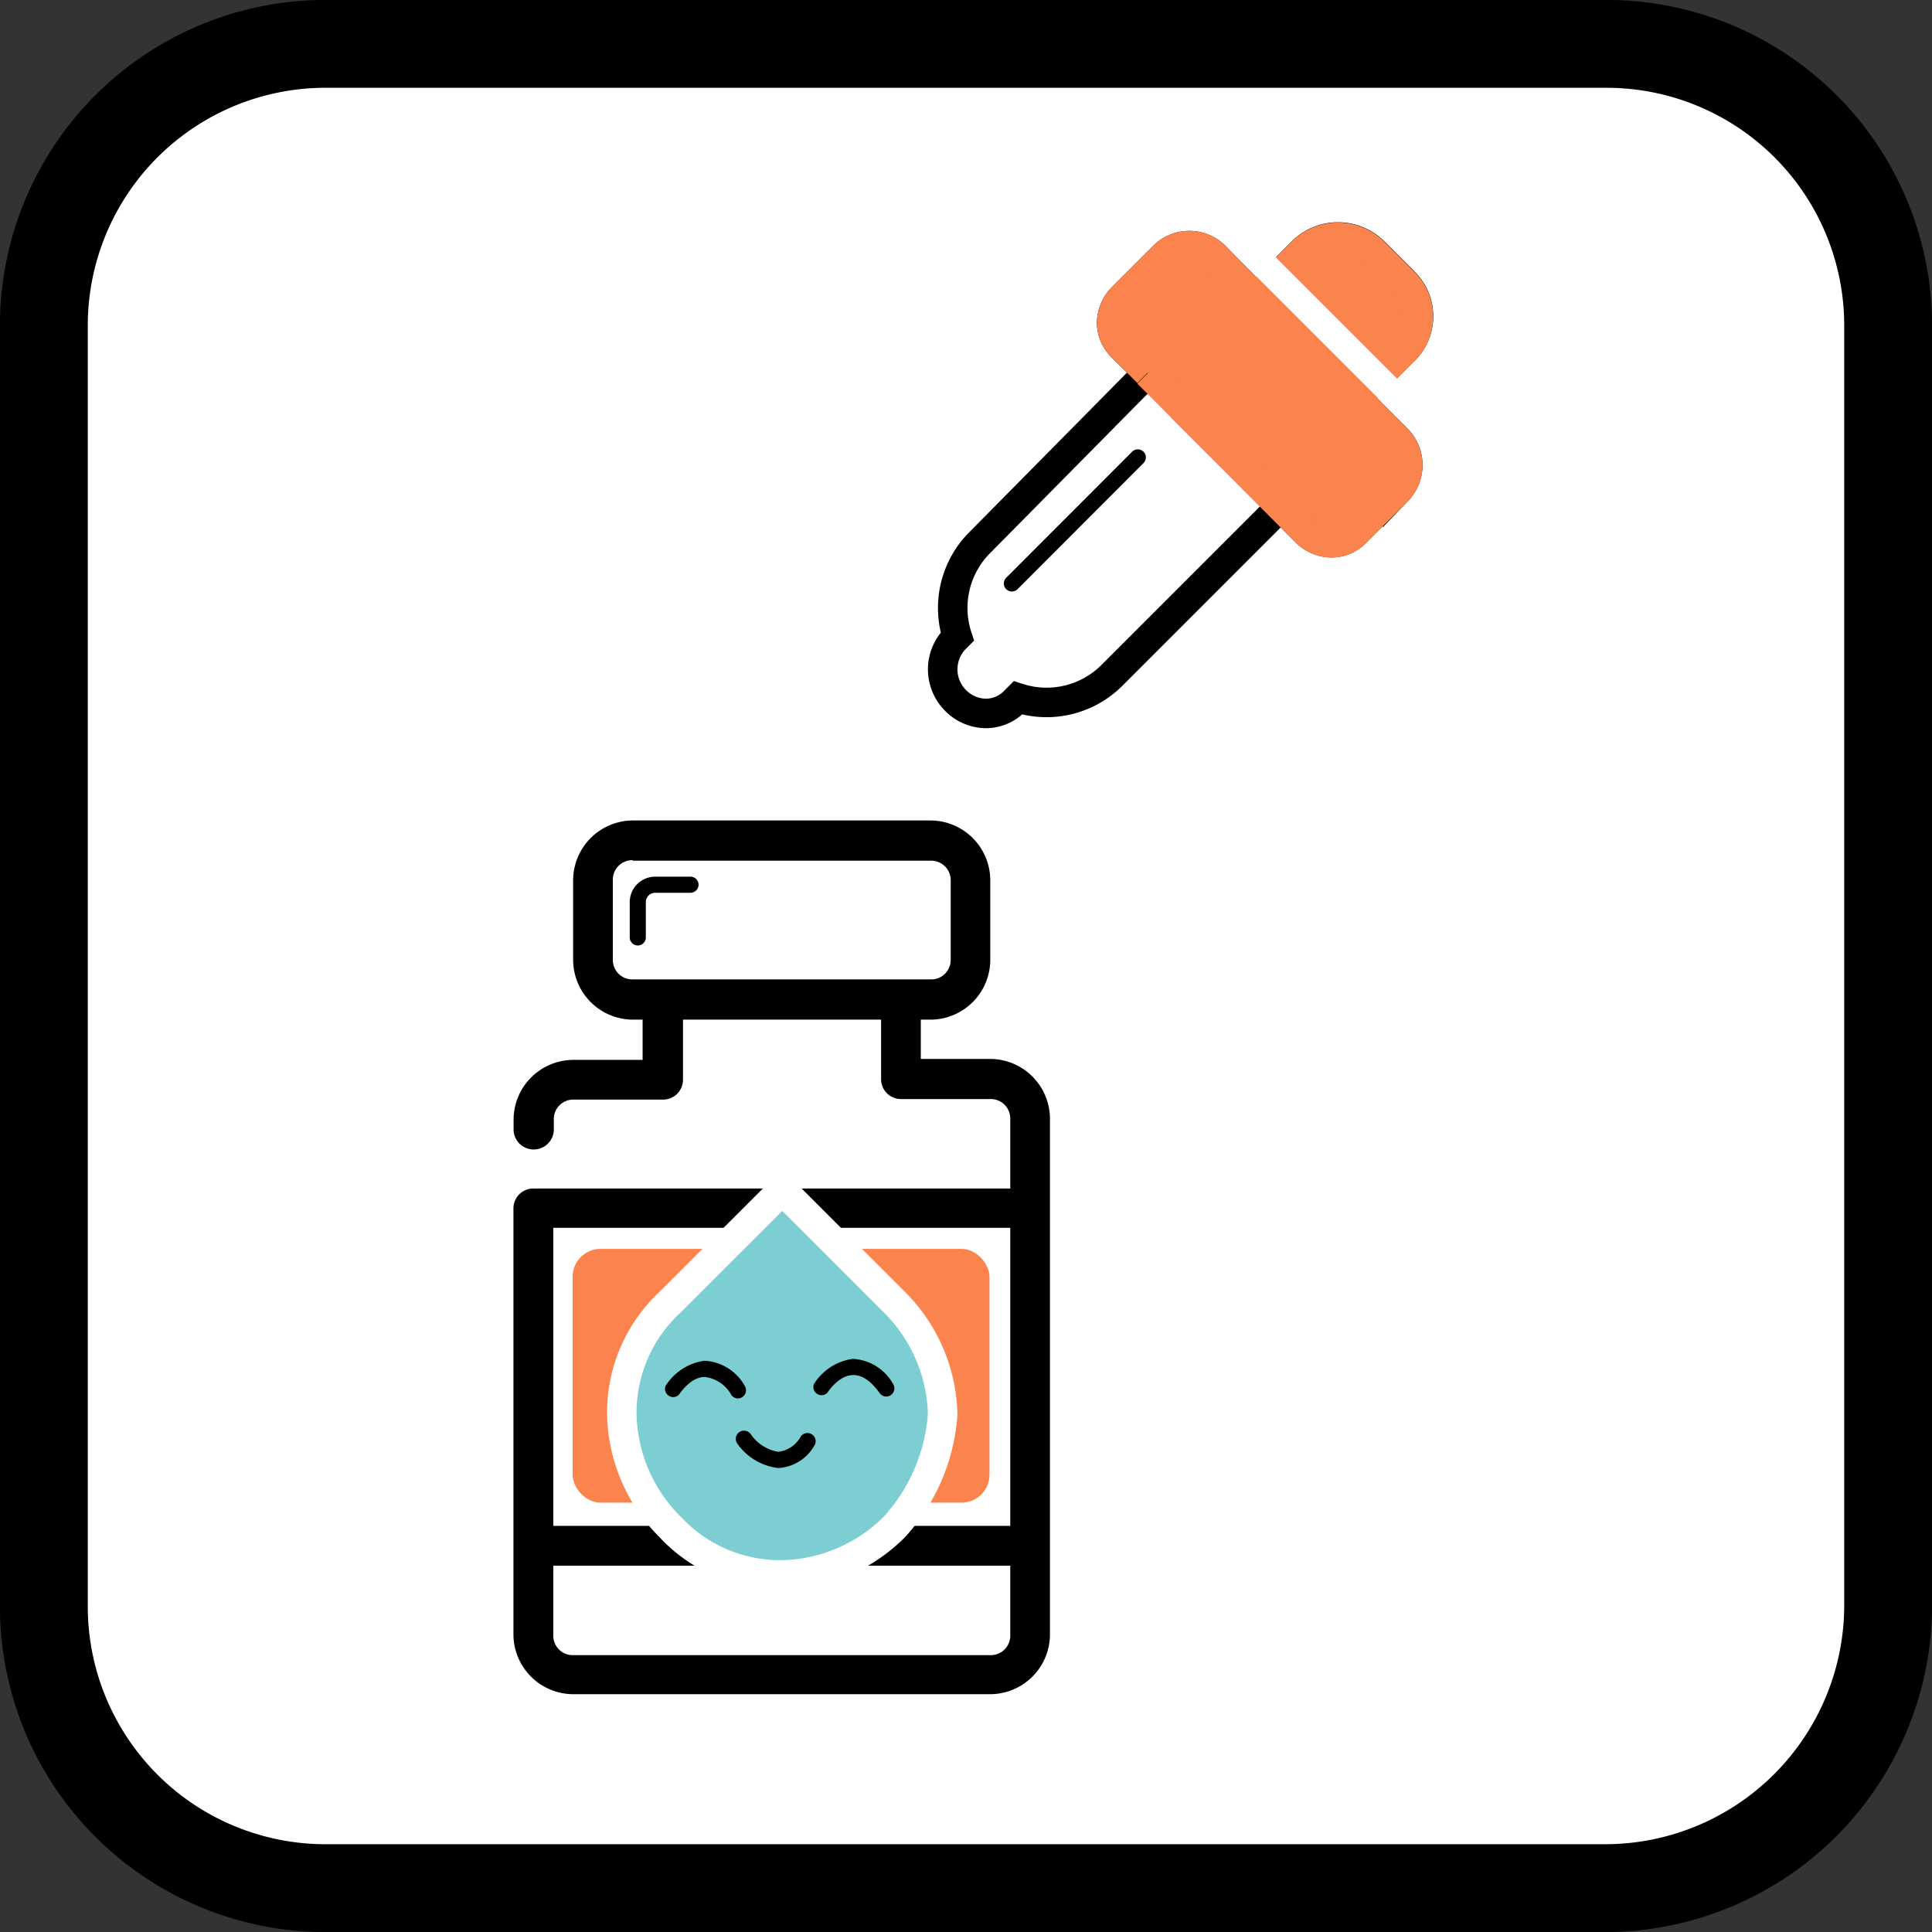 <svg xmlns="http://www.w3.org/2000/svg" viewBox="0 0 144.04 144.05"><rect x="0" y="0" width="144.04" height="144.05" fill="#333333" stroke="none"/><defs><style>.cls-1,.cls-2{fill:#fff;}.cls-1,.cls-3,.cls-6,.cls-7,.cls-8{stroke:#000;}.cls-1,.cls-6,.cls-7{stroke-linejoin:round;}.cls-1{stroke-width:6.55px;}.cls-3,.cls-5,.cls-6,.cls-7,.cls-8{fill:none;}.cls-3,.cls-6,.cls-7{stroke-linecap:round;}.cls-10,.cls-3,.cls-5,.cls-8,.cls-9{stroke-miterlimit:10;}.cls-3{stroke-width:1.2px;}.cls-10,.cls-4{fill:#fb834d;}.cls-5,.cls-9{stroke:#fff;}.cls-10,.cls-5,.cls-6,.cls-8{stroke-width:2.2px;}.cls-7{stroke-width:1.2px;}.cls-9{fill:#7dced2;stroke-width:2.2px;}.cls-10{stroke:#fb834d;}</style></defs><title>FQ_Essential Oils_FQ_R4</title><g id="border"><g id="border-2" data-name="border"><path class="cls-1" d="M119.75,140.75H24.15a21,21,0,0,1-20.9-20.9V24.15a21,21,0,0,1,20.9-20.9h95.7a21,21,0,0,1,20.9,20.9v95.7A21.11,21.11,0,0,1,119.75,140.75Z" transform="translate(0.02 0.02)"/></g></g><g id="icon"><polygon class="cls-2" points="37.93 83.39 37.93 92.86 40 124.52 72.5 124.52 76.33 121.52 76.16 82.52 66.33 80.36 66.33 75.69 48.83 75.69 48.33 79.86 40.66 81.02 37.93 83.39"/><path d="M47.15,61.15a4.47,4.47,0,0,0-4.44,4.44v5.93A4.47,4.47,0,0,0,47.15,76h.74v3H42.71a4.47,4.47,0,0,0-4.44,4.44v.74a1.48,1.48,0,1,0,3,0s0,0,0,0v-.74a1.45,1.45,0,0,1,1.48-1.48h6.67a1.48,1.48,0,0,0,1.48-1.48V76H65.67v4.44a1.48,1.48,0,0,0,1.48,1.48h6.67a1.45,1.45,0,0,1,1.48,1.48v5.19H39.75A1.48,1.48,0,0,0,38.26,90v31.85a4.47,4.47,0,0,0,4.44,4.44H73.82a4.47,4.47,0,0,0,4.44-4.44V83.37a4.47,4.47,0,0,0-4.44-4.44H68.63V76h.74a4.47,4.47,0,0,0,4.44-4.44V65.59a4.47,4.47,0,0,0-4.44-4.44Zm0,3H69.38a1.45,1.45,0,0,1,1.48,1.48v5.93A1.45,1.45,0,0,1,69.38,73H47.15a1.45,1.45,0,0,1-1.48-1.48V65.59A1.45,1.45,0,0,1,47.15,64.11ZM41.23,91.52H75.3v22.22H41.23Zm0,25.19H75.3v5.19a1.45,1.45,0,0,1-1.48,1.48H42.71a1.45,1.45,0,0,1-1.48-1.48Z" transform="translate(0.02 0.02)"/><path class="cls-3" d="M47.53,69.87V67.24a1.3,1.3,0,0,1,1.3-1.3h2.63" transform="translate(0.02 0.02)"/><polygon class="cls-4" points="89.06 31.3 84.5 26.74 82.89 24.05 83.77 20.77 88.17 18.02 93.65 22.22 97.39 17.69 101.13 17.69 105.76 22.52 104.57 26.26 101.13 29.7 104.2 32.77 104.2 36.59 101.13 39.66 97.36 39.66 89.06 31.3"/><rect class="cls-4" x="42.69" y="93.11" width="31.08" height="18.92" rx="2.08" ry="2.08"/><line class="cls-5" x1="93.65" y1="22.22" x2="101.13" y2="29.7"/><line class="cls-6" x1="88.17" y1="30.42" x2="95.51" y2="37.75"/><line class="cls-7" x1="75.44" y1="43.5" x2="84.83" y2="34.1"/><path class="cls-8" d="M104.66,21l-2.26-2.26a3.8,3.8,0,0,0-5.33,0L93.63,22.2l-3.07-3.12a2.71,2.71,0,0,0-3.82,0l-3.07,3.07A2.74,2.74,0,0,0,82.86,24a2.52,2.52,0,0,0,.81,1.88l1.88,1.88L73.07,40.39a6.89,6.89,0,0,0-1.72,7.05l-.16.16a3.28,3.28,0,0,0,0,4.57,3.22,3.22,0,0,0,2.26,1,3,3,0,0,0,2.26-1l.16-.16a6.89,6.89,0,0,0,7.05-1.72L95.46,37.75l1.88,1.88a2.74,2.74,0,0,0,1.88.81,2.52,2.52,0,0,0,1.88-.81l3.07-3.07a2.76,2.76,0,0,0,0-3.82l-3.07-3.07,3.44-3.44A3.58,3.58,0,0,0,104.66,21Z" transform="translate(0.02 0.02)"/><path class="cls-9" d="M66.67,113.81a12.18,12.18,0,0,1-8.37,3.59,11.22,11.22,0,0,1-8.37-3.59h0a12.18,12.18,0,0,1-3.59-8.37,11.22,11.22,0,0,1,3.59-8.37L58.3,88.7l8.37,8.37a12.18,12.18,0,0,1,3.59,8.37A13.92,13.92,0,0,1,66.67,113.81Z" transform="translate(0.02 0.02)"/><path d="M55,104.24a.6.6,0,0,1-.49-.25,2.6,2.6,0,0,0-2-1.35c-1.07,0-1.9,1.31-1.91,1.32a.61.61,0,0,1-1-.65,4.09,4.09,0,0,1,2.89-1.88,3.65,3.65,0,0,1,3,1.85.61.61,0,0,1-.14.84A.6.6,0,0,1,55,104.24Z" transform="translate(0.02 0.02)"/><path d="M66.06,104.1a.6.6,0,0,1-.49-.25c-.66-.91-1.31-1.37-2-1.35-1.07,0-1.9,1.31-1.91,1.32a.61.61,0,0,1-1-.65,4.09,4.09,0,0,1,2.89-1.88,3.64,3.64,0,0,1,3,1.85.61.61,0,0,1-.14.84A.6.6,0,0,1,66.06,104.1Z" transform="translate(0.02 0.02)"/><path d="M58,109.43a4.37,4.37,0,0,1-3.05-1.82.61.61,0,0,1,1-.71A3.11,3.11,0,0,0,58,108.22a2.21,2.21,0,0,0,1.68-1.14.6.6,0,0,1,1,.7A3.31,3.31,0,0,1,58,109.43Z" transform="translate(0.02 0.02)"/></g><g id="Layer_3" data-name="Layer 3"><path class="cls-10" d="M85.55,27.8,97.34,39.64a2.74,2.74,0,0,0,1.88.81,2.52,2.52,0,0,0,1.88-.81l3.07-3.07a2.76,2.76,0,0,0,0-3.82l-3.07-3.07,3.44-3.44a3.58,3.58,0,0,0,.11-5.22l-2.26-2.26a3.8,3.8,0,0,0-5.33,0L93.63,22.2l-3.07-3.12a2.71,2.71,0,0,0-3.82,0l-3.07,3.07A2.74,2.74,0,0,0,82.86,24a2.52,2.52,0,0,0,.81,1.88l1.88,1.88" transform="translate(0.02 0.02)"/><rect class="cls-2" x="97.2" y="15.94" width="2.03" height="15.56" transform="translate(12.02 76.42) rotate(-45)"/></g></svg>